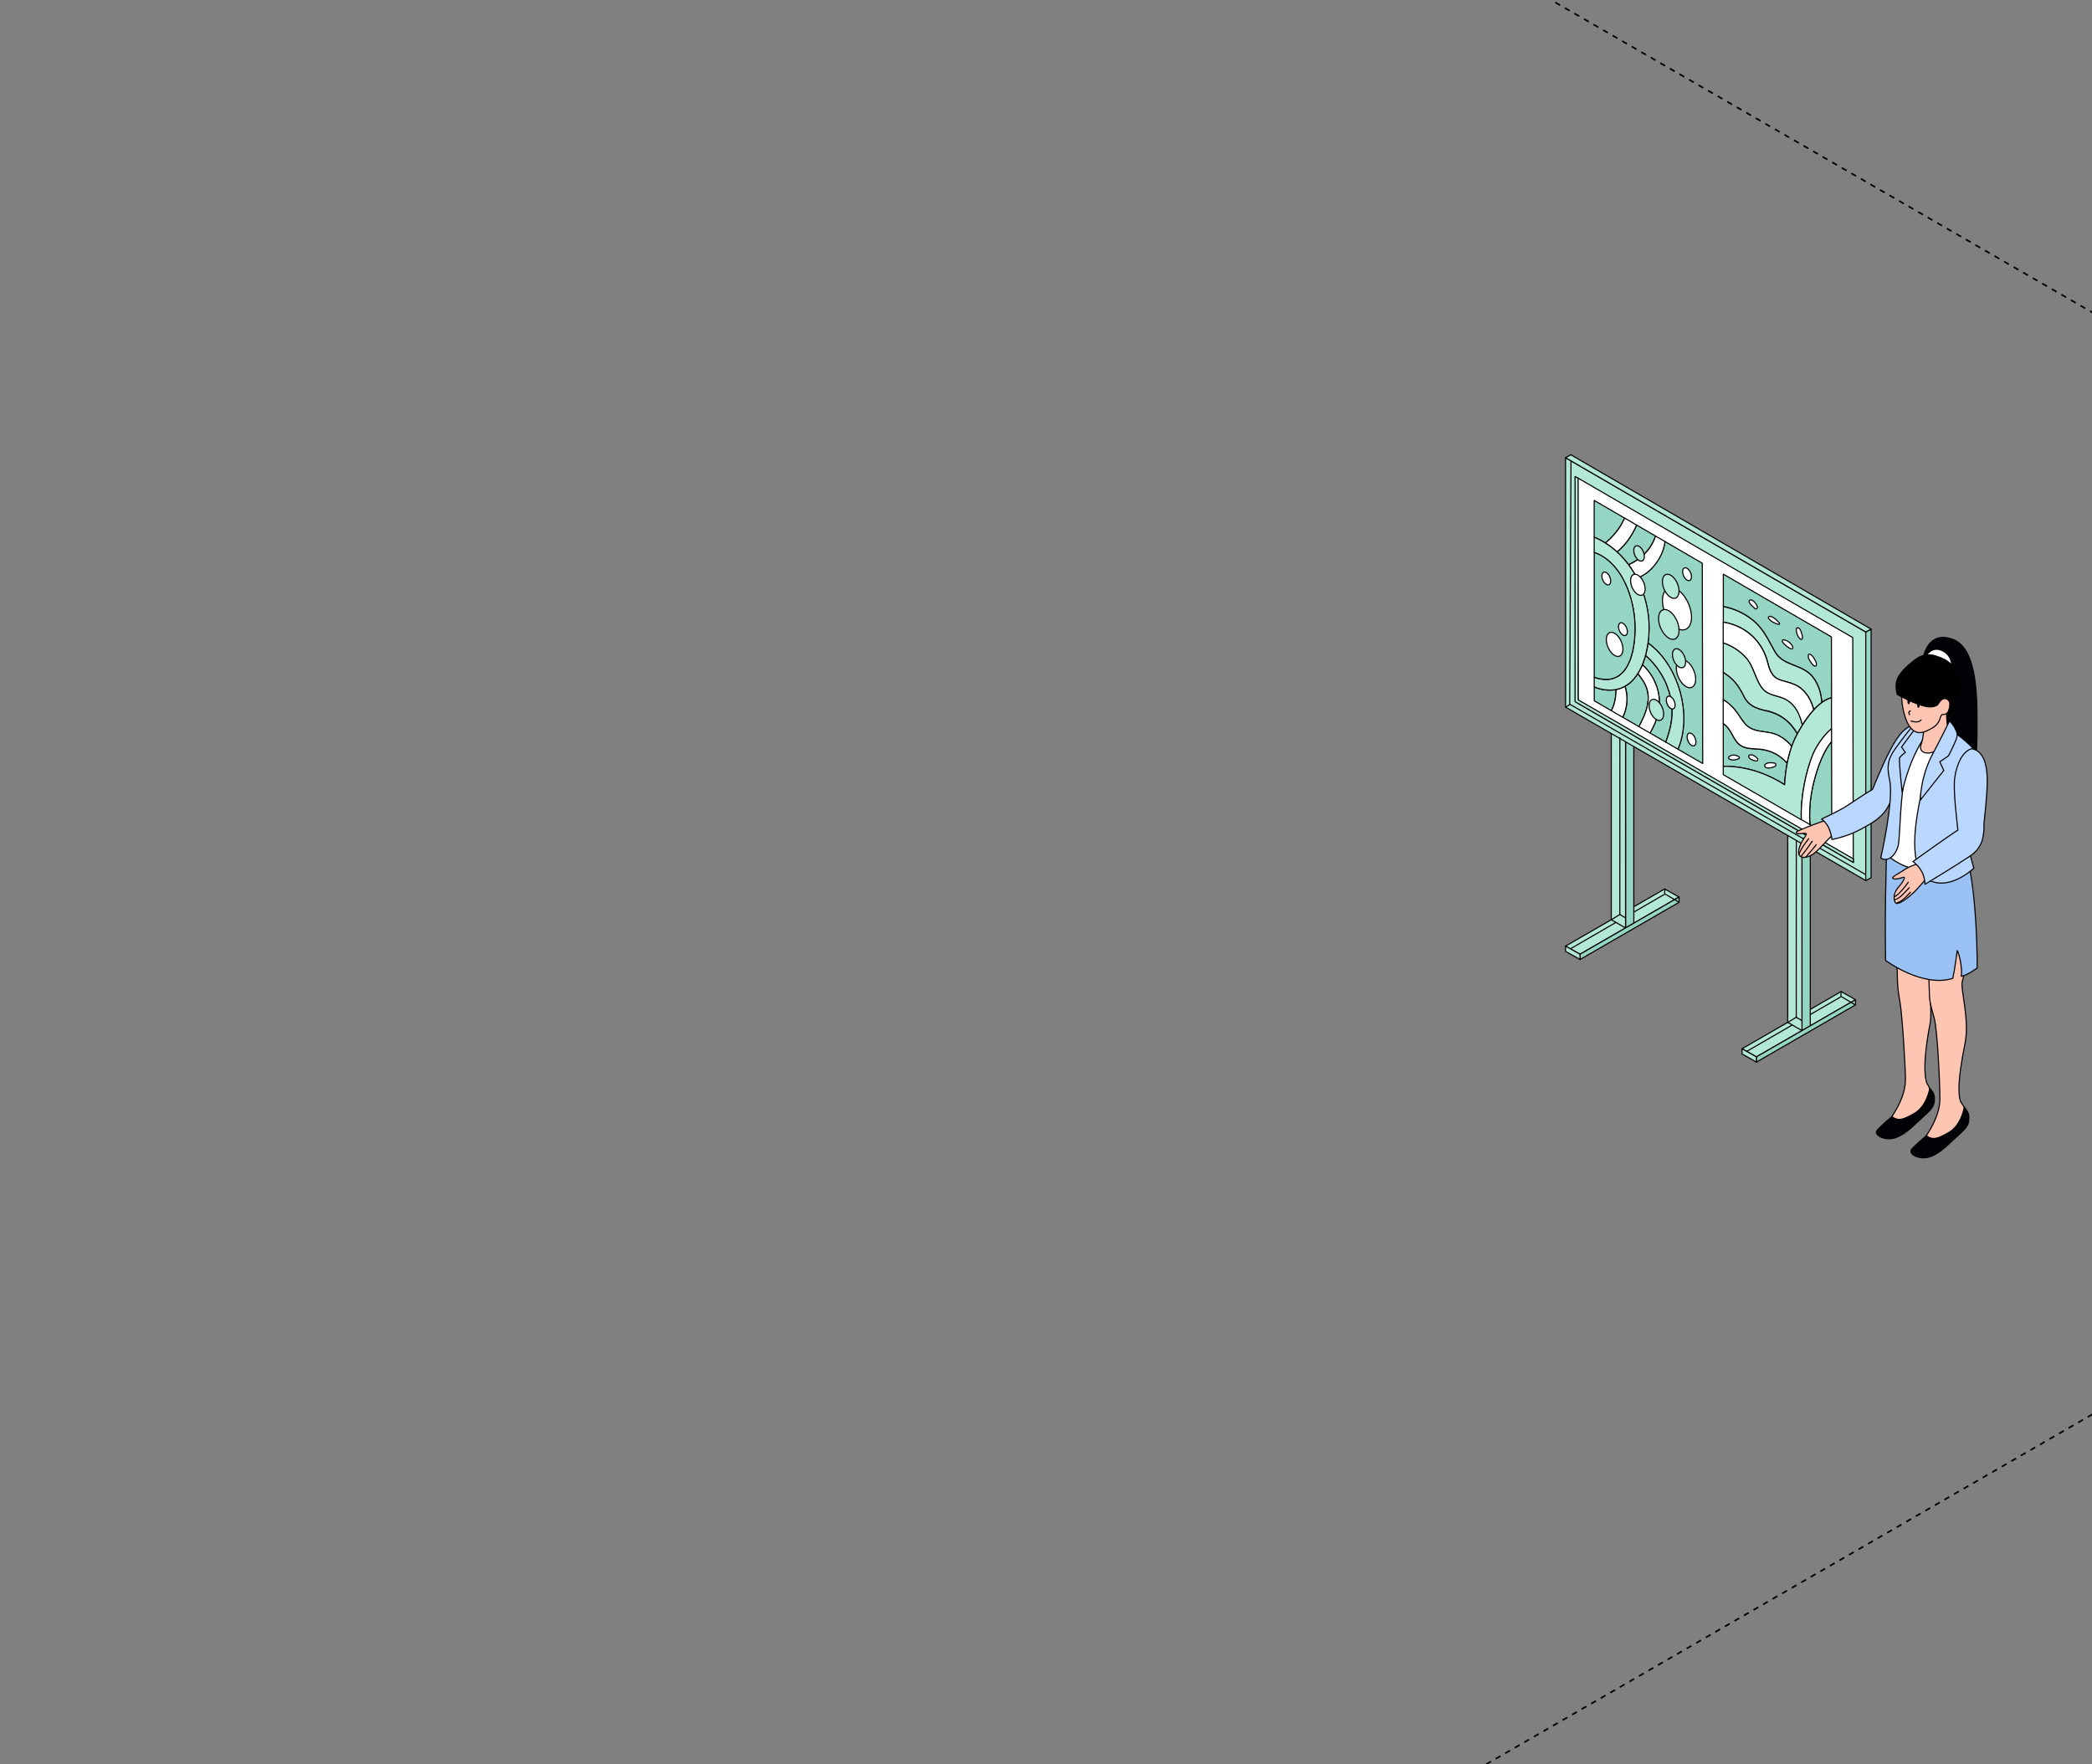 <?xml version="1.0" encoding="UTF-8"?> <svg xmlns="http://www.w3.org/2000/svg" width="759" height="640" viewBox="0 0 759 640" fill="none"><rect x="0" y="0" width="759" height="640" fill="#808080" stroke="none"/><g clip-path="url(#clip0_4391_53824)"><path d="M301 -151.109L2685.32 1225.31" stroke="black" stroke-width="0.6" stroke-linejoin="round" stroke-dasharray="2 2"></path><path d="M301 -398.234L2685.32 978.189" stroke="black" stroke-width="0.6" stroke-linejoin="round" stroke-dasharray="2 2"></path><path d="M2768.41 -646.793L384.099 729.63" stroke="black" stroke-width="0.6" stroke-linejoin="round" stroke-dasharray="2 2"></path><path d="M637.254 383.445L673.199 362.694L667.971 359.742L632.026 380.493L637.254 383.445Z" fill="#B3E8D8" stroke="black" stroke-width="0.4" stroke-miterlimit="10" stroke-linecap="round" stroke-linejoin="round"></path><path d="M656.793 294.781V372.177L653.773 373.912V294.781H656.793Z" fill="#94D6C3" stroke="black" stroke-width="0.4" stroke-miterlimit="10" stroke-linecap="round" stroke-linejoin="round"></path><path d="M653.773 294.016V373.913L648.613 370.916V294.016H653.773Z" fill="#B3E8D8" stroke="black" stroke-width="0.4" stroke-miterlimit="10" stroke-linecap="round" stroke-linejoin="round"></path><path d="M637.254 385.336L673.199 364.584V362.691L637.254 383.442V385.336Z" fill="#94D6C3" stroke="black" stroke-width="0.4" stroke-miterlimit="10" stroke-linecap="round" stroke-linejoin="round"></path><path d="M637.254 385.337L632.026 382.385V380.492L637.254 383.444V385.337Z" fill="#B3E8D8" stroke="black" stroke-width="0.4" stroke-miterlimit="10" stroke-linecap="round" stroke-linejoin="round"></path><path d="M573.253 346.2L609.176 325.449L603.947 322.52L568.003 343.249L573.253 346.2Z" fill="#B3E8D8" stroke="black" stroke-width="0.4" stroke-miterlimit="10" stroke-linecap="round" stroke-linejoin="round"></path><path d="M592.766 258.102V334.934L589.768 336.67V258.102H592.766Z" fill="#94D6C3" stroke="black" stroke-width="0.4" stroke-miterlimit="10" stroke-linecap="round" stroke-linejoin="round"></path><path d="M589.77 257.516V336.669L584.586 333.695V257.516H589.77Z" fill="#B3E8D8" stroke="black" stroke-width="0.4" stroke-miterlimit="10" stroke-linecap="round" stroke-linejoin="round"></path><path d="M573.253 348.116L609.176 327.364V325.449L573.253 346.201V348.116Z" fill="#94D6C3" stroke="black" stroke-width="0.4" stroke-miterlimit="10" stroke-linecap="round" stroke-linejoin="round"></path><path d="M573.25 348.113L567.999 345.161V343.246L573.25 346.198V348.113Z" fill="#B3E8D8" stroke="black" stroke-width="0.4" stroke-miterlimit="10" stroke-linecap="round" stroke-linejoin="round"></path><path d="M568.001 256.546L676.918 319.477V229.283L568.001 166.059V256.546Z" fill="#B3E8D8" stroke="black" stroke-width="0.4" stroke-miterlimit="10" stroke-linecap="round" stroke-linejoin="round"></path><path d="M572.353 173.359L572.533 255.172L672.391 312.876L672.21 231.334L572.353 173.359Z" fill="white" stroke="black" stroke-width="0.4" stroke-miterlimit="10" stroke-linecap="round" stroke-linejoin="round"></path><path d="M572.576 173.517L571.449 172.863V254.563L672.434 312.898V311.613L572.576 253.91V173.517Z" fill="#B3E8D8" stroke="black" stroke-width="0.4" stroke-miterlimit="10" stroke-linecap="round" stroke-linejoin="round"></path><path d="M676.917 319.477L678.855 318.44V228.246L676.917 229.282V319.477Z" fill="#94D6C3" stroke="black" stroke-width="0.4" stroke-miterlimit="10" stroke-linecap="round" stroke-linejoin="round"></path><path d="M569.939 165L568.001 166.059L676.917 229.283L678.855 228.246L569.939 165Z" fill="#B3E8D8" stroke="black" stroke-width="0.4" stroke-miterlimit="10" stroke-linecap="round" stroke-linejoin="round"></path><path d="M631.35 270.337C633.356 271.802 635.97 271.599 638.337 271.802C642.438 272.14 645.886 273.965 648.41 276.916C647.914 279.485 647.621 282.099 647.486 284.712C640.816 280.431 633.04 277.908 625.221 278.02V262.496C625.581 262.766 625.919 263.037 626.28 263.375C628.421 265.403 629.007 268.625 631.35 270.36V270.337Z" fill="#94D6C3" stroke="black" stroke-width="0.4" stroke-miterlimit="10" stroke-linecap="round" stroke-linejoin="round"></path><path d="M643.947 236.447C641.378 231.895 639.71 227.862 635.406 224.572C632.341 222.229 628.916 220.764 625.242 220.044V208.305L664.455 231.061L664.5 253.143C663.328 253.39 662.156 253.999 660.984 254.855C660.736 251.678 659.88 248.591 657.964 245.932C654.201 240.773 647.034 241.877 643.969 236.447H643.947Z" fill="#94D6C3" stroke="black" stroke-width="0.4" stroke-miterlimit="10" stroke-linecap="round" stroke-linejoin="round"></path><path d="M640.834 257.875C637.071 257.064 634.389 256.028 632.676 252.603C631.707 250.665 630.716 248.885 629.251 247.263C628.056 245.956 626.682 244.875 625.217 243.973V233.203C628.236 234.195 630.986 235.907 633.262 238.318C636.372 241.63 636.688 246.181 639.369 249.629C641.646 252.558 645.184 252.13 648.181 253.865C651.606 255.848 653.094 259.34 653.973 263.013C653.274 264.139 652.643 265.221 652.102 266.212C649.736 262.021 646.108 258.979 640.857 257.83L640.834 257.875Z" fill="#B3E8D8" stroke="black" stroke-width="0.4" stroke-miterlimit="10" stroke-linecap="round" stroke-linejoin="round"></path><path d="M652.105 277.772C652.105 277.772 651.97 277.817 651.903 277.862C651.948 277.817 652.015 277.772 652.083 277.727C652.083 277.727 652.083 277.772 652.105 277.794V277.772Z" fill="#43B2EF" stroke="black" stroke-width="0.4" stroke-miterlimit="10" stroke-linecap="round" stroke-linejoin="round"></path><path d="M650.099 270.809C648.882 269.299 647.372 268.015 645.659 267.068C643.563 265.919 641.445 265.694 639.124 265.379C632.836 264.522 632.678 261.526 629.433 257.538C628.374 256.231 626.887 254.924 625.219 253.842V243.996C626.684 244.897 628.058 245.956 629.253 247.286C630.718 248.885 631.709 250.688 632.678 252.626C634.391 256.051 637.073 257.087 640.836 257.898C646.087 259.047 649.716 262.089 652.082 266.28C651.406 267.564 650.865 268.691 650.55 269.502C650.369 269.93 650.256 270.403 650.099 270.831V270.809Z" fill="#94D6C3" stroke="black" stroke-width="0.4" stroke-miterlimit="10" stroke-linecap="round" stroke-linejoin="round"></path><path d="M629.413 257.514C632.68 261.503 632.816 264.5 639.103 265.356C641.424 265.671 643.543 265.896 645.639 267.046C647.329 267.969 648.861 269.276 650.078 270.786C649.379 272.791 648.793 274.819 648.388 276.892C645.841 273.94 642.416 272.138 638.314 271.777C635.971 271.574 633.356 271.777 631.328 270.313C628.985 268.6 628.376 265.356 626.258 263.328C625.92 262.99 625.559 262.72 625.198 262.449V253.797C626.866 254.878 628.331 256.163 629.413 257.492V257.514Z" fill="white" stroke="black" stroke-width="0.4" stroke-miterlimit="10" stroke-linecap="round" stroke-linejoin="round"></path><path d="M658.076 257.537C657.332 254.675 655.98 251.994 653.794 250.056C652.149 248.592 650.437 248.028 648.363 247.42C645.298 246.541 643.653 246.338 642.211 243.094C641.625 241.764 641.4 240.322 640.949 238.971C638.605 231.693 632.43 226.758 625.241 225.744V220.066C628.915 220.787 632.34 222.275 635.405 224.595C639.709 227.885 641.377 231.918 643.946 236.47C647.011 241.9 654.2 240.796 657.941 245.955C659.879 248.614 660.736 251.701 660.961 254.878C659.969 255.621 659 256.523 658.076 257.537Z" fill="#B3E8D8" stroke="black" stroke-width="0.4" stroke-miterlimit="10" stroke-linecap="round" stroke-linejoin="round"></path><path d="M648.16 253.888C645.163 252.153 641.625 252.581 639.349 249.652C636.69 246.205 636.374 241.653 633.242 238.341C630.966 235.93 628.216 234.218 625.196 233.226V225.746C632.385 226.782 638.56 231.694 640.904 238.972C641.355 240.346 641.58 241.788 642.166 243.095C643.608 246.34 645.253 246.543 648.318 247.421C650.414 248.007 652.104 248.593 653.75 250.058C655.935 251.995 657.288 254.677 658.031 257.538C656.499 259.206 655.101 261.143 653.907 263.036C653.051 259.363 651.563 255.871 648.115 253.888H648.16Z" fill="white" stroke="black" stroke-width="0.4" stroke-miterlimit="10" stroke-linecap="round" stroke-linejoin="round"></path><path d="M657.69 285.318C658.637 281.082 660.733 273.511 664.496 269.117L664.586 303.771L656.698 299.219C656.608 298.341 656.541 297.485 656.541 296.606C656.473 292.798 656.856 289.035 657.69 285.318Z" fill="#94D6C3" stroke="black" stroke-width="0.4" stroke-miterlimit="10" stroke-linecap="round" stroke-linejoin="round"></path><path d="M625.219 278.017C633.016 277.905 640.814 280.428 647.484 284.709C647.755 279.505 648.656 274.322 650.549 269.478C652.104 265.557 658.392 254.427 664.477 253.188V264.476C661.322 266.842 658.572 271.709 657.783 273.624C655.35 279.505 653.186 289.103 653.547 297.417L625.219 281.037V278.04V278.017Z" fill="#B3E8D8" stroke="black" stroke-width="0.4" stroke-miterlimit="10" stroke-linecap="round" stroke-linejoin="round"></path><path d="M657.784 273.581C658.573 271.666 661.322 266.822 664.5 264.434V269.075C660.759 273.469 658.663 281.04 657.694 285.275C656.86 288.993 656.477 292.756 656.545 296.564C656.545 297.443 656.612 298.299 656.702 299.177L653.547 297.353C653.187 289.061 655.35 279.44 657.784 273.559V273.581Z" fill="white" stroke="black" stroke-width="0.4" stroke-miterlimit="10" stroke-linecap="round" stroke-linejoin="round"></path><path d="M656.701 237.349C657.535 237.844 657.895 238.34 658.369 239.219C658.729 239.895 659.157 240.593 658.977 241.382C658.932 241.585 658.684 241.72 658.481 241.675C657.715 241.472 657.309 240.728 656.904 240.098C656.633 239.692 656.318 239.241 656.16 238.79C656.025 238.43 656.092 238.115 656.07 237.732C656.07 237.416 656.43 237.213 656.701 237.371V237.349Z" fill="white" stroke="black" stroke-width="0.4" stroke-miterlimit="10" stroke-linecap="round" stroke-linejoin="round"></path><path d="M647.103 232.101C648.455 232.281 650.123 233.475 650.461 234.849C650.551 235.187 650.236 235.548 649.875 235.435C648.748 235.052 647.306 233.813 646.675 232.844C646.495 232.551 646.72 232.055 647.103 232.101Z" fill="white" stroke="black" stroke-width="0.4" stroke-miterlimit="10" stroke-linecap="round" stroke-linejoin="round"></path><path d="M651.722 228.158C651.79 227.685 652.398 227.662 652.691 227.91C653.277 228.406 653.48 229.239 653.705 229.96C653.908 230.614 654.111 231.155 653.818 231.808C653.751 231.988 653.48 232.011 653.345 231.943C652.331 231.447 651.564 229.239 651.722 228.203V228.158Z" fill="white" stroke="black" stroke-width="0.4" stroke-miterlimit="10" stroke-linecap="round" stroke-linejoin="round"></path><path d="M642.257 223.603C643.542 223.896 644.871 225.09 645.615 226.149C645.751 226.352 645.525 226.577 645.322 226.532C644.015 226.262 642.46 225.45 641.671 224.369C641.378 223.963 641.852 223.49 642.257 223.603Z" fill="white" stroke="black" stroke-width="0.4" stroke-miterlimit="10" stroke-linecap="round" stroke-linejoin="round"></path><path d="M634.866 217.678C636.083 217.408 637.119 219.052 637.57 219.999C637.84 220.562 637.119 221.238 636.646 220.72C635.992 220.021 634.595 219.098 634.573 218.106C634.573 217.926 634.708 217.746 634.888 217.701L634.866 217.678Z" fill="white" stroke="black" stroke-width="0.4" stroke-miterlimit="10" stroke-linecap="round" stroke-linejoin="round"></path><path d="M640.59 277.187C641.424 276.578 642.867 276.669 643.858 276.871C644.354 276.984 644.489 277.772 644.016 278.02C643.115 278.448 641.74 278.877 640.771 278.494C640.185 278.246 640.072 277.57 640.59 277.187Z" fill="white" stroke="black" stroke-width="0.4" stroke-miterlimit="10" stroke-linecap="round" stroke-linejoin="round"></path><path d="M634.843 273.898C635.812 273.605 637.007 274.483 637.615 275.182C637.885 275.497 637.728 276.151 637.232 276.106C636.24 275.993 634.821 275.588 634.46 274.573C634.37 274.281 634.573 273.988 634.843 273.898Z" fill="white" stroke="black" stroke-width="0.4" stroke-miterlimit="10" stroke-linecap="round" stroke-linejoin="round"></path><path d="M627.291 274.593C628.147 273.625 630.04 273.827 630.964 274.639C631.144 274.796 631.077 275.067 630.897 275.179C630.018 275.743 628.305 275.968 627.404 275.359C627.133 275.179 627.088 274.841 627.313 274.571L627.291 274.593Z" fill="white" stroke="black" stroke-width="0.4" stroke-miterlimit="10" stroke-linecap="round" stroke-linejoin="round"></path><path d="M590.829 195.776C591.866 194.312 592.948 192.464 593.804 190.504L600.633 194.469C599.01 199.359 595.494 202.784 590.875 204.879C589.613 203.189 588.215 201.635 586.66 200.215C588.418 198.841 589.928 197.015 590.829 195.754V195.776Z" fill="#94D6C3" stroke="black" stroke-width="0.4" stroke-miterlimit="10" stroke-linecap="round" stroke-linejoin="round"></path><path d="M604.037 196.453L617.604 204.339L617.762 277.004L609.874 272.452L608.747 271.799C614.133 259.294 608.882 241.089 597.885 233.293C598.358 229.868 598.381 226.443 598.043 223.582C597.479 218.805 596.082 214.096 593.896 209.86C595.564 209.048 597.006 208.147 597.637 207.652C600.905 205.06 603.564 200.802 603.992 196.453H604.037Z" fill="#94D6C3" stroke="black" stroke-width="0.4" stroke-miterlimit="10" stroke-linecap="round" stroke-linejoin="round"></path><path d="M578.388 181.559L589.453 187.98C588.845 189.287 588.146 190.549 587.312 191.766C586.095 193.523 584.608 195.168 582.985 196.587C582.805 196.745 582.647 196.88 582.467 197.015C581.183 196.204 579.83 195.506 578.388 194.898V181.581V181.559Z" fill="#94D6C3" stroke="black" stroke-width="0.4" stroke-miterlimit="10" stroke-linecap="round" stroke-linejoin="round"></path><path d="M600.633 194.473L604.059 196.455C603.631 200.781 600.949 205.04 597.704 207.654C597.073 208.149 595.63 209.051 593.963 209.862C593.061 208.127 592.047 206.46 590.898 204.905C595.518 202.809 599.011 199.385 600.656 194.495L600.633 194.473Z" fill="white" stroke="black" stroke-width="0.4" stroke-miterlimit="10" stroke-linecap="round" stroke-linejoin="round"></path><path d="M587.313 191.766C588.169 190.549 588.845 189.265 589.454 187.98L593.781 190.504C592.925 192.464 591.865 194.289 590.806 195.776C589.928 197.016 588.395 198.863 586.637 200.238C585.33 199.044 583.956 197.962 582.445 197.016C582.626 196.881 582.783 196.746 582.964 196.588C584.586 195.168 586.051 193.546 587.291 191.766H587.313Z" fill="white" stroke="black" stroke-width="0.4" stroke-miterlimit="10" stroke-linecap="round" stroke-linejoin="round"></path><path d="M585.739 254.947C585.469 256.006 585.086 256.952 584.635 257.853L578.415 254.248V249.246C579.587 249.697 580.826 250.057 582.111 250.238C583.643 250.44 585.063 250.395 586.348 250.147C586.348 251.792 586.122 253.437 585.762 254.924L585.739 254.947Z" fill="#94D6C3" stroke="black" stroke-width="0.4" stroke-miterlimit="10" stroke-linecap="round" stroke-linejoin="round"></path><path d="M606.106 253.031C607.436 259.024 606.264 264.071 604.371 269.253L598.625 265.941C601.352 261.3 602.884 256.455 601.554 250.777C600.675 246.992 598.625 243.725 595.875 241.134C596.326 240.052 596.709 238.926 597.024 237.754C601.577 241.72 604.777 246.992 606.106 253.031Z" fill="#94D6C3" stroke="black" stroke-width="0.4" stroke-miterlimit="10" stroke-linecap="round" stroke-linejoin="round"></path><path d="M594.615 263.62L588.756 260.24C590.468 256.793 590.761 252.647 589.59 248.975C591.483 247.916 593.015 246.293 594.232 244.355C595.629 246.158 597.004 247.983 597.635 250.282C598.852 254.81 596.891 259.407 594.615 263.62Z" fill="#94D6C3" stroke="black" stroke-width="0.4" stroke-miterlimit="10" stroke-linecap="round" stroke-linejoin="round"></path><path d="M608.766 271.8L604.372 269.254C606.265 264.071 607.437 259.024 606.107 253.031C604.777 247.015 601.577 241.742 597.025 237.754C597.431 236.29 597.724 234.803 597.926 233.293C608.902 241.089 614.175 259.295 608.789 271.8H608.766Z" fill="#B3E8D8" stroke="black" stroke-width="0.4" stroke-miterlimit="10" stroke-linecap="round" stroke-linejoin="round"></path><path d="M601.556 250.776C602.886 256.454 601.354 261.299 598.627 265.94L594.615 263.619C596.892 259.406 598.852 254.81 597.635 250.281C597.027 247.982 595.63 246.135 594.232 244.355C594.863 243.363 595.404 242.282 595.877 241.133C598.627 243.724 600.677 246.969 601.556 250.776Z" fill="white" stroke="black" stroke-width="0.4" stroke-miterlimit="10" stroke-linecap="round" stroke-linejoin="round"></path><path d="M588.756 260.242L584.632 257.854C585.083 256.953 585.466 256.006 585.736 254.947C586.119 253.46 586.345 251.815 586.322 250.17C587.517 249.945 588.598 249.54 589.567 248.977C590.739 252.649 590.446 256.795 588.734 260.242H588.756Z" fill="white" stroke="black" stroke-width="0.4" stroke-miterlimit="10" stroke-linecap="round" stroke-linejoin="round"></path><path d="M578.953 245.91C592.046 249.966 593.849 233.089 593.015 224.302C592.136 214.884 587.561 203.618 578.389 200.464V194.898C589.747 199.675 596.666 211.392 598.086 223.581C599.303 234.013 595.855 252.129 582.108 250.236C580.801 250.056 579.583 249.695 578.412 249.245V245.662C578.592 245.73 578.772 245.82 578.975 245.887L578.953 245.91Z" fill="#B3E8D8" stroke="black" stroke-width="0.4" stroke-miterlimit="10" stroke-linecap="round" stroke-linejoin="round"></path><path d="M593.039 224.28C593.872 233.067 592.069 249.944 578.976 245.888C578.773 245.82 578.615 245.73 578.412 245.663V200.441C587.584 203.596 592.159 214.862 593.039 224.28Z" fill="#94D6C3" stroke="black" stroke-width="0.4" stroke-miterlimit="10" stroke-linecap="round" stroke-linejoin="round"></path><path d="M608.43 213.847C608.43 213.847 608.362 213.825 608.339 213.802C605.478 212.202 603.156 214.005 603.156 217.835C603.156 221.711 605.522 226.24 608.43 227.907C611.337 229.597 613.703 227.794 613.703 223.919C613.703 220.044 611.337 215.515 608.43 213.847Z" fill="white" stroke="black" stroke-width="0.4" stroke-miterlimit="10" stroke-linecap="round" stroke-linejoin="round"></path><path d="M594.23 208.643C594.23 208.643 594.208 208.643 594.185 208.62C592.743 207.832 591.594 208.711 591.594 210.648C591.594 212.586 592.766 214.839 594.23 215.695C595.695 216.529 596.867 215.65 596.867 213.69C596.867 211.73 595.695 209.499 594.23 208.643Z" fill="white" stroke="black" stroke-width="0.4" stroke-miterlimit="10" stroke-linecap="round" stroke-linejoin="round"></path><path d="M611.699 239.713C611.699 239.713 611.654 239.713 611.632 239.691C609.716 238.632 608.184 239.826 608.184 242.372C608.184 244.963 609.761 247.959 611.699 249.086C613.637 250.213 615.215 249.019 615.215 246.428C615.215 243.836 613.637 240.84 611.699 239.713Z" fill="white" stroke="black" stroke-width="0.4" stroke-miterlimit="10" stroke-linecap="round" stroke-linejoin="round"></path><path d="M600.949 254.022C600.949 254.022 600.927 254.022 600.904 253.999C599.462 253.211 598.313 254.089 598.313 256.027C598.313 257.965 599.484 260.218 600.949 261.074C602.414 261.908 603.586 261.029 603.586 259.069C603.586 257.109 602.414 254.878 600.949 254.022Z" fill="#B3E8D8" stroke="black" stroke-width="0.4" stroke-miterlimit="10" stroke-linecap="round" stroke-linejoin="round"></path><path d="M588.821 226.106C588.821 226.106 588.821 226.106 588.799 226.106C587.92 225.61 587.222 226.174 587.222 227.345C587.222 228.54 587.943 229.914 588.821 230.41C589.701 230.905 590.422 230.387 590.422 229.193C590.422 227.999 589.701 226.624 588.821 226.129V226.106Z" fill="white" stroke="black" stroke-width="0.4" stroke-miterlimit="10" stroke-linecap="round" stroke-linejoin="round"></path><path d="M613.701 266.122C613.701 266.122 613.701 266.122 613.678 266.122C612.799 265.626 612.101 266.189 612.101 267.361C612.101 268.555 612.822 269.93 613.701 270.425C614.579 270.943 615.301 270.403 615.301 269.208C615.301 268.014 614.579 266.64 613.701 266.144V266.122Z" fill="white" stroke="black" stroke-width="0.4" stroke-miterlimit="10" stroke-linecap="round" stroke-linejoin="round"></path><path d="M606.154 252.739C606.154 252.739 606.154 252.739 606.131 252.739C605.253 252.243 604.554 252.806 604.554 253.978C604.554 255.172 605.275 256.547 606.154 257.042C607.033 257.56 607.754 257.02 607.754 255.826C607.754 254.631 607.033 253.257 606.154 252.761V252.739Z" fill="white" stroke="black" stroke-width="0.4" stroke-miterlimit="10" stroke-linecap="round" stroke-linejoin="round"></path><path d="M582.783 207.719C582.783 207.719 582.783 207.719 582.76 207.719C581.881 207.224 581.183 207.787 581.183 208.958C581.183 210.153 581.904 211.527 582.783 212.023C583.662 212.519 584.383 212 584.383 210.806C584.383 209.612 583.662 208.238 582.783 207.742V207.719Z" fill="white" stroke="black" stroke-width="0.4" stroke-miterlimit="10" stroke-linecap="round" stroke-linejoin="round"></path><path d="M612.08 206.165C612.08 206.165 612.08 206.165 612.057 206.165C611.178 205.669 610.48 206.232 610.48 207.404C610.48 208.598 611.201 209.973 612.08 210.468C612.959 210.986 613.68 210.446 613.68 209.252C613.68 208.057 612.959 206.683 612.08 206.187V206.165Z" fill="white" stroke="black" stroke-width="0.4" stroke-miterlimit="10" stroke-linecap="round" stroke-linejoin="round"></path><path d="M609.174 235.615C609.174 235.615 609.151 235.615 609.129 235.615C607.822 234.894 606.785 235.705 606.785 237.44C606.785 239.197 607.844 241.248 609.174 241.991C610.503 242.757 611.562 241.946 611.562 240.189C611.562 238.431 610.503 236.381 609.174 235.637V235.615Z" fill="#B3E8D8" stroke="black" stroke-width="0.4" stroke-miterlimit="10" stroke-linecap="round" stroke-linejoin="round"></path><path d="M594.685 198.211C594.685 198.211 594.685 198.211 594.64 198.211C593.603 197.625 592.747 198.278 592.747 199.675C592.747 201.095 593.603 202.74 594.662 203.348C595.722 203.956 596.578 203.303 596.578 201.883C596.578 200.464 595.722 198.819 594.662 198.211H594.685Z" fill="#B3E8D8" stroke="black" stroke-width="0.4" stroke-miterlimit="10" stroke-linecap="round" stroke-linejoin="round"></path><path d="M605.457 221.575C605.457 221.575 605.412 221.575 605.39 221.553C603.361 220.426 601.739 221.688 601.739 224.391C601.739 227.14 603.406 230.317 605.457 231.512C607.508 232.706 609.176 231.444 609.176 228.695C609.176 225.947 607.508 222.769 605.457 221.575Z" fill="#B3E8D8" stroke="black" stroke-width="0.4" stroke-miterlimit="10" stroke-linecap="round" stroke-linejoin="round"></path><path d="M606.156 208.687C606.156 208.687 606.111 208.687 606.111 208.664C604.466 207.763 603.136 208.777 603.136 210.963C603.136 213.193 604.488 215.762 606.156 216.731C607.823 217.7 609.176 216.663 609.176 214.455C609.176 212.247 607.823 209.656 606.156 208.687Z" fill="#B3E8D8" stroke="black" stroke-width="0.4" stroke-miterlimit="10" stroke-linecap="round" stroke-linejoin="round"></path><path d="M585.805 229.757C585.805 229.757 585.76 229.757 585.76 229.735C584.114 228.834 582.785 229.847 582.785 232.033C582.785 234.264 584.137 236.832 585.805 237.801C587.472 238.77 588.824 237.734 588.824 235.525C588.824 233.317 587.472 230.726 585.805 229.757Z" fill="white" stroke="black" stroke-width="0.4" stroke-miterlimit="10" stroke-linecap="round" stroke-linejoin="round"></path><path d="M654.305 304.309L569.713 255.609" stroke="black" stroke-width="0.4" stroke-miterlimit="10" stroke-linecap="round" stroke-linejoin="round"></path><path d="M676.805 317.261L660.358 307.793" stroke="black" stroke-width="0.4" stroke-miterlimit="10" stroke-linecap="round" stroke-linejoin="round"></path><path d="M569.502 255.385L569.977 167.211" stroke="black" stroke-width="0.4" stroke-miterlimit="10" stroke-linecap="round" stroke-linejoin="round"></path><path d="M568.143 256.501L569.605 255.566" stroke="black" stroke-width="0.4" stroke-miterlimit="10" stroke-linecap="round" stroke-linejoin="round"></path><path d="M656.845 368.048L667.637 361.797" stroke="black" stroke-width="0.4" stroke-miterlimit="10" stroke-linecap="round" stroke-linejoin="round"></path><path d="M592.896 330.829L603.688 324.578" stroke="black" stroke-width="0.4" stroke-miterlimit="10" stroke-linecap="round" stroke-linejoin="round"></path><path d="M633.795 381.403L650.184 371.91" stroke="black" stroke-width="0.4" stroke-miterlimit="10" stroke-linecap="round" stroke-linejoin="round"></path><path d="M569.846 344.18L586.234 334.688" stroke="black" stroke-width="0.4" stroke-miterlimit="10" stroke-linecap="round" stroke-linejoin="round"></path><path d="M673.02 364.527L668.171 361.637" stroke="black" stroke-width="0.4" stroke-miterlimit="10" stroke-linecap="round" stroke-linejoin="round"></path><path d="M609.066 327.304L604.217 324.414" stroke="black" stroke-width="0.4" stroke-miterlimit="10" stroke-linecap="round" stroke-linejoin="round"></path><path d="M667.965 359.77L667.897 361.681" stroke="black" stroke-width="0.4" stroke-miterlimit="10" stroke-linecap="round" stroke-linejoin="round"></path><path d="M604.016 322.551L603.947 324.462" stroke="black" stroke-width="0.4" stroke-miterlimit="10" stroke-linecap="round" stroke-linejoin="round"></path><path d="M651.696 369.001L651.715 304.992" stroke="black" stroke-width="0.4" stroke-miterlimit="10" stroke-linecap="round" stroke-linejoin="round"></path><path d="M587.688 331.732L587.707 267.723" stroke="black" stroke-width="0.4" stroke-miterlimit="10" stroke-linecap="round" stroke-linejoin="round"></path><path d="M648.697 370.911L651.684 369.062" stroke="black" stroke-width="0.4" stroke-miterlimit="10" stroke-linecap="round" stroke-linejoin="round"></path><path d="M584.689 333.642L587.676 331.793" stroke="black" stroke-width="0.4" stroke-miterlimit="10" stroke-linecap="round" stroke-linejoin="round"></path><path d="M651.692 369.055L653.738 370.266" stroke="black" stroke-width="0.4" stroke-miterlimit="10" stroke-linecap="round" stroke-linejoin="round"></path><path d="M587.688 331.785L589.734 332.996" stroke="black" stroke-width="0.4" stroke-miterlimit="10" stroke-linecap="round" stroke-linejoin="round"></path><path d="M697.581 239.67C697.581 239.67 698.731 228.539 708.331 231.897C717.954 235.254 717.255 255.195 717.3 264.658C717.323 274.121 716.196 281.557 716.196 281.557C716.196 281.557 696.5 282.345 697.581 239.67Z" fill="#000206" stroke="black" stroke-width="0.4" stroke-miterlimit="10" stroke-linecap="round" stroke-linejoin="round"></path><path d="M663.034 297.42C663.034 297.42 659.113 298.637 655.372 300.192C651.608 301.746 651.225 301.882 652.037 302.377C652.645 302.738 654.335 302.197 655.192 302.377C656.048 302.558 653.817 304.338 652.848 307.492C651.451 312.066 655.439 311.548 657.873 309.835C658.888 309.114 660.24 307.762 661.344 306.568C662.876 304.923 664.724 302.963 665.716 302.287C667.429 301.093 669.254 298.119 669.254 298.119C669.254 298.119 666.076 295.888 663.034 297.42Z" fill="#FFC5B3" stroke="black" stroke-width="0.4" stroke-miterlimit="10" stroke-linecap="round" stroke-linejoin="round"></path><path d="M686.945 340.793C686.945 340.793 688.297 349.355 688.364 353.186C688.41 357.016 688.477 358.706 689.311 363.437C690.1 367.876 691.272 385.721 691.317 391.624C691.339 397.528 687.733 403.002 686.381 405.143C685.029 407.285 689.311 410.619 692.556 407.511C695.801 404.4 696.139 403.79 697.987 402.821C699.813 401.854 702.029 397.187 699.047 392.924C697.604 388.282 698.676 379.696 700.208 371.652C700.848 368.294 700.376 363.499 700.206 360.112C699.969 355.384 700.189 351.864 700.714 350.459C701.616 348.048 686.922 340.793 686.922 340.793H686.945Z" fill="#FFC5B3" stroke="black" stroke-width="0.4" stroke-miterlimit="10" stroke-linecap="round" stroke-linejoin="round"></path><path d="M686.38 405.143C686.38 405.143 682.369 408.478 681.04 410.1C679.71 411.723 683.834 414.111 687.778 412.738C691.722 411.364 694.944 407.643 698.077 404.851C701.142 402.104 701.976 401.135 701.818 398.001C701.75 396.447 700.15 394.824 700.15 394.824C700.15 394.824 699.181 401.201 694.674 403.859C690.392 406.405 688.634 406.789 686.358 405.12L686.38 405.143Z" fill="#000206" stroke="black" stroke-width="0.4" stroke-miterlimit="10" stroke-linecap="round" stroke-linejoin="round"></path><path d="M699.451 347.709C699.451 347.709 699.924 356.316 699.992 360.147C700.059 363.977 700.645 365.194 701.795 369.565C702.922 373.936 703.8 392.638 703.823 398.542C703.845 404.445 700.24 409.919 698.888 412.06C697.535 414.202 701.817 417.536 705.062 414.426C708.308 411.315 708.646 410.707 710.494 409.738C712.319 408.771 716.297 406.495 711.29 399.615C709.848 394.973 711.485 386.082 713.018 378.036C714.55 369.993 711.321 358.809 711.884 356.308C713.259 350.157 717.277 341.558 713.806 339.485C710.178 337.3 699.451 347.709 699.451 347.709Z" fill="#FFC5B3" stroke="black" stroke-width="0.4" stroke-miterlimit="10" stroke-linecap="round" stroke-linejoin="round"></path><path d="M698.888 412.057C698.888 412.057 694.877 415.394 693.547 417.017C692.218 418.64 696.342 421.025 700.286 419.652C704.229 418.278 707.452 414.56 710.585 411.765C713.649 409.018 714.483 408.049 714.326 404.918C714.258 403.361 712.658 401.738 712.658 401.738C712.658 401.738 711.689 408.117 707.182 410.773C702.9 413.321 701.142 413.705 698.866 412.037L698.888 412.057Z" fill="#000206" stroke="black" stroke-width="0.4" stroke-miterlimit="10" stroke-linecap="round" stroke-linejoin="round"></path><path d="M684.444 308.189C684.444 308.189 684.264 317.675 684.106 325.561C683.903 335.25 684.106 348.453 684.106 348.453C684.106 348.453 697.56 358.458 708.49 354.943C709.166 352.036 710.112 344.871 710.112 344.871C710.901 346.29 711.983 351.135 711.577 354.221C714.056 353.703 717.346 351.202 717.346 351.202C717.346 351.202 717.527 324.615 713.47 310.195C709.391 295.774 684.804 300.686 684.489 308.212L684.444 308.189Z" fill="#9AC1F4" stroke="black" stroke-width="0.4" stroke-miterlimit="10" stroke-linecap="round" stroke-linejoin="round"></path><path d="M718.023 276.936C717.279 271.709 705.402 264.657 705.402 264.657C705.402 264.657 703.464 270.47 701.639 271.889C699.904 273.264 698.38 272.536 698.132 272.829C698.132 272.829 698.414 271.469 698.392 271.469C698.437 270.883 697.087 271.867 698.889 266.932C699.453 265.378 698.597 260.849 698.597 260.849C698.597 260.849 697.875 260.668 696.816 260.488C695.239 262.223 692.151 266.842 690.483 268.757C688.861 270.605 684.106 277.004 685.571 283.043C686.81 288.202 687.464 294.984 687.328 297.53C687.171 300.459 684.083 309.742 684.083 309.742C684.083 309.742 690.191 315.803 698.371 315.623C706.777 315.465 712.749 309.314 712.749 309.314C712.749 309.314 710.743 296.606 711.014 291.357C711.014 291.357 719.51 287.098 718.045 276.914L718.023 276.936Z" fill="white" stroke="black" stroke-width="0.4" stroke-miterlimit="10" stroke-linecap="round" stroke-linejoin="round"></path><path d="M699.691 263.677C699.691 263.677 693.814 259.694 688.288 267.903C684.851 273.009 681.56 281.125 679.374 286.397C677.03 287.726 673.127 290.373 669.927 292.446C667.132 294.271 660.892 297.148 660.892 297.148C660.892 297.148 662.694 298.477 663.528 300.46C664.497 302.713 664.655 304.561 664.655 304.561C664.655 304.561 669.928 303.66 675.067 300.888C679.619 298.432 681.377 297.216 683.337 295.075C686.753 291.339 689.642 280.714 693.084 273.285C695.933 267.138 699.691 263.677 699.691 263.677Z" fill="#BAD8FF" stroke="black" stroke-width="0.4" stroke-miterlimit="10" stroke-linecap="round" stroke-linejoin="round"></path><path d="M696.704 265.966C696.704 265.966 694.135 273.289 691.746 279.711C689.357 286.155 689.402 304.067 688.704 306.726C687.577 311.075 684.444 312.787 682.371 311.277C682.371 311.277 687.171 290.255 685.594 283.068C684.016 275.857 685.751 274.055 690.642 267.566C695.532 261.077 695.419 262.294 695.419 262.294L696.727 265.989L696.704 265.966Z" fill="#BAD8FF" stroke="black" stroke-width="0.4" stroke-miterlimit="10" stroke-linecap="round" stroke-linejoin="round"></path><path d="M695.373 263.62C693.48 266.166 689.897 271.033 689.897 271.033L691.294 273.015C691.294 273.015 690.145 273.646 689.131 274.998C689.086 278.265 690.123 287.458 690.123 287.458C690.123 287.458 692.151 277.184 697.402 268.712C699.115 265.963 698.1 265.918 698.1 265.918C698.1 265.918 696.252 263.53 695.373 263.62Z" fill="#BAD8FF" stroke="black" stroke-width="0.4" stroke-miterlimit="10" stroke-linecap="round" stroke-linejoin="round"></path><path d="M698.664 238.159C698.664 238.159 700.647 234.284 704.523 235.974C708.399 237.686 708.129 241.809 708.129 241.809L698.686 238.136L698.664 238.159Z" fill="white" stroke="black" stroke-width="0.4" stroke-miterlimit="10" stroke-linecap="round" stroke-linejoin="round"></path><path d="M698.034 261.549C698.034 261.549 698.102 266.754 697.178 269.526C695.375 273.829 700.468 273.761 702.204 272.364C706.102 269.233 707.68 266.168 707.68 266.168C707.68 266.168 706.587 264.831 706.334 261.311C706.08 257.79 706.666 252.086 706.666 252.086L698.034 261.527V261.549Z" fill="#FFC5B3" stroke="black" stroke-width="0.4" stroke-miterlimit="10" stroke-linecap="round" stroke-linejoin="round"></path><path d="M704.832 243.095C701.316 240.662 693.082 238.487 690.535 246.936C689.049 251.898 690.387 259.718 692.6 263.241C694.702 266.588 697.353 266.004 699.162 265.1C700.633 264.365 702.788 263.59 703.762 261.008C703.904 260.63 704.257 259.116 704.868 259.198C706.036 259.355 706.885 258.485 707.159 257.402C708.488 252.152 707.559 244.988 704.832 243.095Z" fill="#FFC5B3" stroke="black" stroke-width="0.4" stroke-miterlimit="10" stroke-linecap="round" stroke-linejoin="round"></path><path d="M707.362 254.93C707.756 256.369 706.934 258.251 706.934 258.251L706.376 260.194C706.376 260.194 710.658 253.818 710.816 249.74C711.176 241.155 705.449 239.085 702.97 238.206C697.989 236.426 695.378 238.566 691.312 242.343C688.675 245.025 687.128 247.307 688.345 251.95C688.345 251.95 694.903 255.708 699.207 256.384C700.694 256.609 701.387 256.508 702.896 255.81C703.482 255.021 703.796 254.332 704.585 253.746C705.964 253.046 707.026 253.706 707.362 254.93Z" fill="black" stroke="black" stroke-width="0.4" stroke-miterlimit="10" stroke-linecap="round" stroke-linejoin="round"></path><path d="M707.743 264.659C707.743 264.659 700.126 272.703 697.534 285.501C696.836 288.971 695.1 296.564 694.74 303.188C694.379 310.173 695.484 316.144 698.166 318.239C706.256 324.549 716.127 314.995 716.127 314.995C716.127 314.995 712.205 301.791 712.882 297.736C713.558 293.658 718.696 275.903 717.028 273.018C715.361 270.134 707.743 264.637 707.743 264.637V264.659Z" fill="#BAD8FF" stroke="black" stroke-width="0.4" stroke-miterlimit="10" stroke-linecap="round" stroke-linejoin="round"></path><path d="M707.339 261.504C707.339 261.504 703.08 270.089 701.457 273.04C696.702 281.58 696.702 290.3 696.702 290.3L705.221 279.53L703.778 276.375L706.933 274.235C706.933 274.235 709.908 268.466 710.066 267.114C710.359 264.659 707.339 261.527 707.339 261.527V261.504Z" fill="#BAD8FF" stroke="black" stroke-width="0.4" stroke-miterlimit="10" stroke-linecap="round" stroke-linejoin="round"></path><path d="M699.229 311.906C699.229 311.906 697.539 313.078 695.286 313.596C693.618 313.979 691.545 315.083 690.801 315.624C688.998 316.931 686.001 318.215 686.812 318.733C687.601 319.252 689.719 318.531 690.621 318.283C691.522 318.035 690.35 320.108 688.931 321.708C687.578 323.217 686.722 325.132 687.488 327.183C688.254 329.233 693.122 325.065 694.97 323.15C697.269 320.784 700.672 316.615 700.672 316.615L699.229 311.906Z" fill="#FFC5B3" stroke="black" stroke-width="0.4" stroke-miterlimit="10" stroke-linecap="round" stroke-linejoin="round"></path><path d="M720.997 282.91C720.93 277.728 719.758 272.343 715.341 271.645C712.208 272.456 709.95 276.939 709.206 282.122C708.553 286.628 710.024 297.935 710.339 301.18C708.649 302.103 694.044 312.562 694.044 312.562C694.044 312.562 696.253 314.116 697.47 316.663C698.394 318.601 698.416 320.831 698.416 320.831C698.416 320.831 710.604 313.435 714.886 310.506C719.145 307.555 719.926 303.701 719.813 298.609C719.813 298.609 721.065 288.002 720.997 282.91Z" fill="#BAD8FF" stroke="black" stroke-width="0.4" stroke-miterlimit="10" stroke-linecap="round" stroke-linejoin="round"></path><path d="M692.332 320.074C691.519 321.312 688.895 324.685 687.405 325.293" stroke="black" stroke-width="0.4" stroke-miterlimit="10" stroke-linecap="round" stroke-linejoin="round"></path><path d="M692.695 322.078C691.357 323.407 689.462 325.894 687.481 326.427" stroke="black" stroke-width="0.4" stroke-miterlimit="10" stroke-linecap="round" stroke-linejoin="round"></path><path d="M693.133 323.715C692.066 324.774 691.068 325.98 689.795 326.822C689.262 327.175 688.563 327.37 688.091 327.789" stroke="black" stroke-width="0.4" stroke-miterlimit="10" stroke-linecap="round" stroke-linejoin="round"></path><path d="M652.631 310.023C652.638 310.024 652.853 309.436 653.137 308.858C653.323 308.479 653.555 308.113 653.755 307.742C654.445 306.46 655.39 305.443 656.223 304.273" stroke="black" stroke-width="0.4" stroke-miterlimit="10" stroke-linecap="round" stroke-linejoin="round"></path><path d="M657.488 305.219C656.595 306.565 655.599 307.957 654.601 309.235C654.361 309.543 653.62 310.29 653.571 310.686" stroke="black" stroke-width="0.4" stroke-miterlimit="10" stroke-linecap="round" stroke-linejoin="round"></path><path d="M658.938 306.43C658.185 307.563 657.194 308.529 656.339 309.574C655.968 310.027 655.447 310.777 654.907 311.049" stroke="black" stroke-width="0.4" stroke-miterlimit="10" stroke-linecap="round" stroke-linejoin="round"></path><path d="M692.957 254.556C692.957 254.038 692.752 253.617 692.499 253.617C692.246 253.617 692.041 254.038 692.041 254.556C692.041 255.074 692.246 255.495 692.499 255.495C692.752 255.495 692.957 255.074 692.957 254.556Z" fill="black"></path><path d="M696.492 255.86C696.492 255.342 696.287 254.922 696.034 254.922C695.782 254.922 695.576 255.342 695.576 255.86C695.576 256.379 695.782 256.799 696.034 256.799C696.287 256.799 696.492 256.379 696.492 255.86Z" fill="black"></path><path d="M692.832 259.3C692.463 258.931 692.411 257.961 693.133 257.961" stroke="black" stroke-width="0.4" stroke-miterlimit="10" stroke-linecap="round" stroke-linejoin="round"></path><path d="M693.343 261.601C694.486 261.889 696.078 262.275 697 261.203" stroke="black" stroke-width="0.4" stroke-miterlimit="10" stroke-linecap="round" stroke-linejoin="round"></path></g><defs><clipPath id="clip0_4391_53824"><rect width="759" height="640" rx="16" fill="white"></rect></clipPath></defs></svg> 